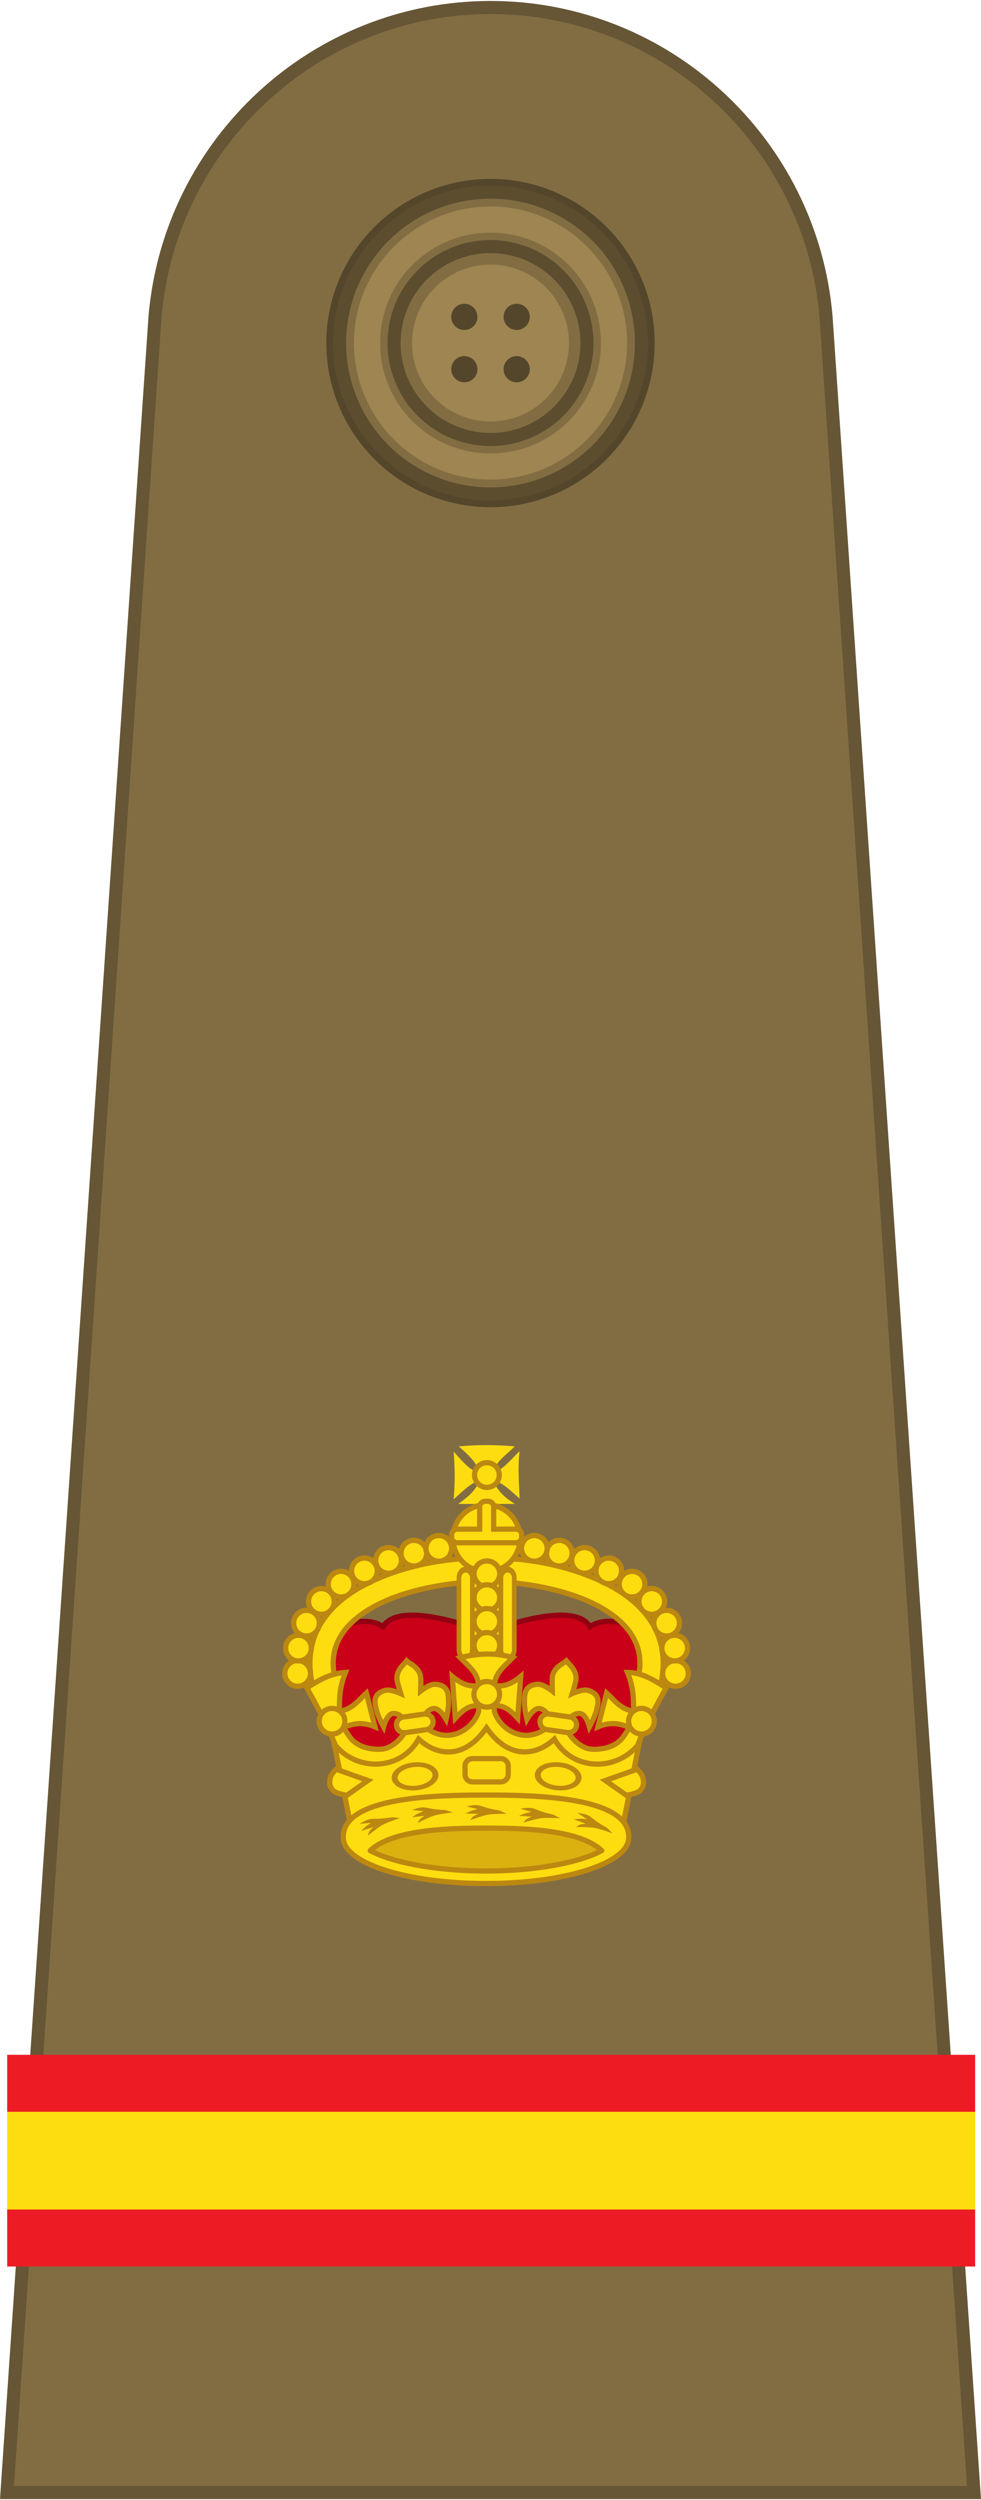 <?xml version="1.0" encoding="UTF-8" standalone="no"?>
<!-- Created with Inkscape (http://www.inkscape.org/) -->

<svg
   width="21.163mm"
   height="53.932mm"
   viewBox="0 0 74.989 191.096"
   id="svg12312"
   version="1.1"
   inkscape:version="1.3.2 (091e20e, 2023-11-25, custom)"
   sodipodi:docname="BIASubedarMajor.svg"
   xmlns:inkscape="http://www.inkscape.org/namespaces/inkscape"
   xmlns:sodipodi="http://sodipodi.sourceforge.net/DTD/sodipodi-0.dtd"
   xmlns="http://www.w3.org/2000/svg"
   xmlns:svg="http://www.w3.org/2000/svg"
   xmlns:rdf="http://www.w3.org/1999/02/22-rdf-syntax-ns#"
   xmlns:cc="http://creativecommons.org/ns#"
   xmlns:dc="http://purl.org/dc/elements/1.1/">
  <defs
     id="defs12314" />
  <sodipodi:namedview
     id="base"
     pagecolor="#ffffff"
     bordercolor="#666666"
     borderopacity="1.0"
     inkscape:pageopacity="0.0"
     inkscape:pageshadow="2"
     inkscape:zoom="2.3757676"
     inkscape:cx="21.256288"
     inkscape:cy="88.602942"
     inkscape:document-units="px"
     inkscape:current-layer="g15515"
     showgrid="false"
     fit-margin-top="0"
     fit-margin-left="0"
     fit-margin-right="0"
     fit-margin-bottom="0"
     inkscape:window-width="1920"
     inkscape:window-height="991"
     inkscape:window-x="-9"
     inkscape:window-y="-9"
     inkscape:window-maximized="1"
     inkscape:showpageshadow="2"
     inkscape:pagecheckerboard="0"
     inkscape:deskcolor="#d1d1d1" />
  <g
     inkscape:label="Layer 1"
     inkscape:groupmode="layer"
     id="layer1"
     transform="translate(156.78,-436.814)">
    <g
       transform="translate(-645.344,411.313)"
       style="display:inline"
       id="g15515">
      <path
         style="fill:#826d43;fill-opacity:1;stroke:#665635;stroke-width:1;stroke-linejoin:miter;stroke-miterlimit:4;stroke-dasharray:none;stroke-opacity:1"
         d="m 526.058,26.07 c -13.377,0.011 -24.498,10.301 -25.644,23.637 l -11.315,166.322 73.918,0 L 551.708,49.707 C 550.568,36.367 539.439,26.075 526.058,26.07 Z"
         id="path17691"
         inkscape:connector-curvature="0"
         sodipodi:nodetypes="cccccc" />
      <g
         transform="translate(375.829,0)"
         id="g19158">
        <g
           id="g19160"
           transform="translate(53.327,-3.131)">
          <path
             style="fill:#53462b;fill-opacity:1;stroke:none;stroke-width:1;stroke-linejoin:round;stroke-miterlimit:4;stroke-dasharray:none;stroke-opacity:1"
             d="M 109.452,54.851 A 12.549,12.549 0 0 1 96.903,67.401 12.549,12.549 0 0 1 84.353,54.851 12.549,12.549 0 0 1 96.903,42.302 12.549,12.549 0 0 1 109.452,54.851 Z"
             id="path19162"
             inkscape:connector-curvature="0" />
        </g>
        <path
           inkscape:connector-curvature="0"
           style="fill:#826d43;fill-opacity:1;stroke:#5c4d2f;stroke-width:1;stroke-linejoin:miter;stroke-miterlimit:4;stroke-dasharray:none;stroke-opacity:1"
           d="m 161.766,51.72 a 11.536,11.536 0 0 1 -11.536,11.536 11.536,11.536 0 0 1 -11.536,-11.536 11.536,11.536 0 0 1 11.536,-11.536 11.536,11.536 0 0 1 11.536,11.536 z"
           id="circle19164" />
        <path
           inkscape:connector-curvature="0"
           style="fill:#826d43;fill-opacity:1;stroke:#5c4d2f;stroke-width:1;stroke-linejoin:miter;stroke-miterlimit:4;stroke-dasharray:none;stroke-opacity:1"
           d="m 157.602,51.72 a 7.372,7.372 0 0 1 -7.372,7.372 7.372,7.372 0 0 1 -7.372,-7.372 7.372,7.372 0 0 1 7.372,-7.372 7.372,7.372 0 0 1 7.372,7.372 z"
           id="circle19166" />
        <path
           style="color:#000000;font-style:normal;font-variant:normal;font-weight:normal;font-stretch:normal;font-size:medium;line-height:normal;font-family:sans-serif;text-indent:0;text-align:start;text-decoration:none;text-decoration-line:none;text-decoration-style:solid;text-decoration-color:#000000;letter-spacing:normal;word-spacing:normal;text-transform:none;direction:ltr;block-progression:tb;writing-mode:lr-tb;baseline-shift:baseline;text-anchor:start;white-space:normal;clip-rule:nonzero;display:inline;overflow:visible;visibility:visible;opacity:1;isolation:auto;mix-blend-mode:normal;color-interpolation:sRGB;color-interpolation-filters:linearRGB;solid-color:#000000;solid-opacity:1;fill:#9e8551;fill-opacity:1;fill-rule:nonzero;stroke:none;stroke-width:2;stroke-linecap:butt;stroke-linejoin:miter;stroke-miterlimit:4;stroke-dasharray:none;stroke-dashoffset:0;stroke-opacity:1;color-rendering:auto;image-rendering:auto;shape-rendering:auto;text-rendering:auto;enable-background:accumulate"
           d="m 150.231,41.282 c -5.753,0 -10.439,4.686 -10.439,10.439 0,5.753 4.686,10.438 10.439,10.438 5.753,0 10.438,-4.684 10.438,-10.438 0,-5.753 -4.684,-10.439 -10.438,-10.439 z m 0,2 c 4.672,0 8.438,3.767 8.438,8.439 0,4.672 -3.765,8.438 -8.438,8.438 -4.672,0 -8.439,-3.765 -8.439,-8.438 0,-4.672 3.767,-8.439 8.439,-8.439 z"
           id="path19168"
           inkscape:connector-curvature="0" />
        <path
           inkscape:connector-curvature="0"
           style="fill:#9e8551;fill-opacity:1;stroke:none;stroke-width:1;stroke-linejoin:miter;stroke-miterlimit:4;stroke-dasharray:none;stroke-opacity:1"
           d="m 156.227,51.72 a 5.997,5.997 0 0 1 -5.997,5.997 5.997,5.997 0 0 1 -5.997,-5.997 5.997,5.997 0 0 1 5.997,-5.997 5.997,5.997 0 0 1 5.997,5.997 z"
           id="circle19170" />
        <g
           id="g19172"
           transform="translate(-1,-1)">
          <path
             inkscape:connector-curvature="0"
             style="fill:#53462b;fill-opacity:1;stroke:none;stroke-width:2;stroke-linejoin:miter;stroke-miterlimit:4;stroke-dasharray:none;stroke-opacity:1"
             d="m 150.23,50.72 a 1,1 0 0 1 -1,1 1,1 0 0 1 -1,-1 1,1 0 0 1 1,-1 1,1 0 0 1 1,1 z"
             id="circle19174" />
          <path
             inkscape:connector-curvature="0"
             style="fill:#53462b;fill-opacity:1;stroke:none;stroke-width:2;stroke-linejoin:miter;stroke-miterlimit:4;stroke-dasharray:none;stroke-opacity:1"
             d="m 154.23,50.72 a 1,1 0 0 1 -1,1 1,1 0 0 1 -1,-1 1,1 0 0 1 1,-1 1,1 0 0 1 1,1 z"
             id="circle19176" />
          <path
             inkscape:connector-curvature="0"
             style="fill:#53462b;fill-opacity:1;stroke:none;stroke-width:2;stroke-linejoin:miter;stroke-miterlimit:4;stroke-dasharray:none;stroke-opacity:1"
             d="m 150.23,54.72 a 1,1 0 0 1 -1,1 1,1 0 0 1 -1,-1 1,1 0 0 1 1,-1 1,1 0 0 1 1,1 z"
             id="circle19178" />
          <path
             inkscape:connector-curvature="0"
             style="fill:#53462b;fill-opacity:1;stroke:none;stroke-width:2;stroke-linejoin:miter;stroke-miterlimit:4;stroke-dasharray:none;stroke-opacity:1"
             d="m 154.23,54.72 a 1,1 0 0 1 -1,1 1,1 0 0 1 -1,-1 1,1 0 0 1 1,-1 1,1 0 0 1 1,1 z"
             id="circle19180" />
        </g>
      </g>
      <path
         d="m 489.114,195.017 h 73.992 v -8.715 h -73.992 z"
         inkscape:connector-curvature="0"
         id="path1910"
         style="fill:#fddd10;fill-opacity:1;fill-rule:nonzero;stroke:none;stroke-width:0.031" />
      <path
         d="m 489.114,186.925 h 73.992 v -4.357 h -73.992 z"
         inkscape:connector-curvature="0"
         id="path1912"
         style="fill:#ed1c24;fill-opacity:1;fill-rule:nonzero;stroke:none;stroke-width:0.031" />
      <path
         d="m 489.114,198.752 h 73.992 v -4.357 h -73.992 z"
         inkscape:connector-curvature="0"
         id="path1914"
         style="fill:#ed1c24;fill-opacity:1;fill-rule:nonzero;stroke:none;stroke-width:0.031" />
      <g
         id="g18348"
         style="display:inline"
         transform="translate(299.11,-63.65)">
        <path
           sodipodi:nodetypes="ccsscccccsscccc"
           inkscape:connector-curvature="0"
           id="path18350"
           d="m 219.207,224.228 -2.947,-0.702 c 0,0 -2.11,-2.462 -2.277,-3.936 -0.076,-0.679 0.555,-1.755 0.576,-2.437 0.011,-0.353 -0.263,-0.681 -0.261,-1.033 -0.497,-2.702 3.032,-3.671 4.439,-2.623 1.133,-1.907 6.114,-0.228 7.911,0.403 1.797,-0.631 6.778,-2.31 7.911,-0.403 1.407,-1.048 4.937,-0.08 4.439,2.623 0.002,0.352 -0.272,0.68 -0.261,1.033 0.02,0.682 0.652,1.758 0.576,2.437 -0.166,1.473 -2.277,3.936 -2.277,3.936 l -2.947,0.702 -7.441,-0.702 z"
           style="display:inline;fill:#c90018;fill-opacity:1;stroke:#930011;stroke-width:0.4;stroke-linecap:butt;stroke-linejoin:miter;stroke-miterlimit:4;stroke-dasharray:none;stroke-opacity:1" />
        <g
           id="g18352"
           style="fill:#fddd10;fill-opacity:1;stroke:#bc8810;stroke-width:1.105;stroke-miterlimit:4;stroke-dasharray:none;stroke-opacity:1"
           transform="matrix(0.362,0,0,0.362,209.413,199.637)">
          <path
             sodipodi:nodetypes="cccccccc"
             inkscape:connector-curvature="0"
             id="path18354"
             d="m 14.977,60.713 c 7.565,6.038 13.282,6.536 16.322,-1 5.441,3.444 10.882,4.133 16.322,-1 5.441,5.486 10.882,5.008 16.322,1 1.959,7.993 7.572,7.948 16.322,1 L 76.434,80.172 18.938,80.342 Z"
             style="fill:#fddd10;fill-opacity:1;stroke:#bc8810;stroke-width:1.105;stroke-miterlimit:4;stroke-dasharray:none;stroke-opacity:1" />
          <g
             id="g18356"
             style="fill:#fddd10;fill-opacity:1;stroke:#bc8810;stroke-width:1.105;stroke-miterlimit:4;stroke-dasharray:none;stroke-opacity:1">
            <path
               inkscape:connector-curvature="0"
               style="display:inline;fill:#fddd10;fill-opacity:1;stroke:#bc8810;stroke-width:1.105;stroke-miterlimit:4;stroke-dasharray:none;stroke-opacity:1"
               d="m 44.631,66.134 h 5.981 c 0.869,0 1.569,0.7 1.569,1.569 v 1.779 c 0,0.869 -0.7,1.569 -1.569,1.569 h -5.981 c -0.869,0 -1.569,-0.7 -1.569,-1.569 v -1.779 c 0,-0.869 0.7,-1.569 1.569,-1.569 z"
               id="rect18358" />
            <path
               inkscape:connector-curvature="0"
               transform="matrix(0.74,-0.105,0.136,0.571,-93.923,26.314)"
               style="display:inline;fill:#fddd10;fill-opacity:1;stroke:#bc8810;stroke-width:1.672;stroke-miterlimit:4;stroke-dasharray:none;stroke-opacity:1"
               d="m 157.483,104.188 a 5.775,4.23 0 0 1 -5.775,4.23 5.775,4.23 0 0 1 -5.775,-4.23 5.775,4.23 0 0 1 5.775,-4.23 5.775,4.23 0 0 1 5.775,4.23 z"
               id="ellipse18360" />
            <path
               sodipodi:nodetypes="cccssc"
               id="path18362"
               d="m 18.135,73.861 4.421,-3.102 -6.687,-2.382 c 0,0 -1.023,0.913 -1.216,1.702 -0.267,1.092 -0.261,1.847 0.486,2.723 0.667,0.781 2.995,1.06 2.995,1.06 z"
               style="display:inline;fill:#fddd10;fill-opacity:1;stroke:#bc8810;stroke-width:1.105;stroke-linecap:butt;stroke-linejoin:miter;stroke-miterlimit:4;stroke-dasharray:none;stroke-opacity:1"
               inkscape:connector-curvature="0" />
            <path
               inkscape:connector-curvature="0"
               transform="matrix(-0.74,-0.105,-0.136,0.571,189.167,26.314)"
               style="display:inline;fill:#fddd10;fill-opacity:1;stroke:#bc8810;stroke-width:1.672;stroke-miterlimit:4;stroke-dasharray:none;stroke-opacity:1"
               d="m 157.483,104.188 a 5.775,4.23 0 0 1 -5.775,4.23 5.775,4.23 0 0 1 -5.775,-4.23 5.775,4.23 0 0 1 5.775,-4.23 5.775,4.23 0 0 1 5.775,4.23 z"
               id="ellipse18364" />
            <path
               sodipodi:nodetypes="cccssc"
               id="path18366"
               d="m 77.108,73.861 -4.421,-3.102 6.687,-2.382 c 0,0 1.023,0.913 1.216,1.702 0.267,1.092 0.261,1.847 -0.486,2.723 -0.667,0.781 -2.995,1.06 -2.995,1.06 z"
               style="display:inline;fill:#fddd10;fill-opacity:1;stroke:#bc8810;stroke-width:1.105;stroke-linecap:butt;stroke-linejoin:miter;stroke-miterlimit:4;stroke-dasharray:none;stroke-opacity:1"
               inkscape:connector-curvature="0" />
          </g>
        </g>
        <g
           id="g18368"
           transform="matrix(0.924,0,0,0.924,137.176,98.046)"
           style="fill:#fddd10;fill-opacity:1;stroke:#bc8810;stroke-width:0.433;stroke-miterlimit:4;stroke-dasharray:none;stroke-opacity:1">
          <path
             id="path18370"
             d="m 84.987,142.531 c -0.354,-3.598 8.055,-3.656 11.797,-3.659 3.742,0.002 12.151,0.061 11.797,3.659 -0.198,2.011 -5.282,3.659 -11.797,3.659 -6.515,0 -11.599,-1.648 -11.797,-3.659 z"
             style="fill:#fddd10;fill-opacity:1;stroke:#bc8810;stroke-width:0.433;stroke-linejoin:round;stroke-miterlimit:4;stroke-dasharray:none;stroke-opacity:1"
             inkscape:connector-curvature="0" />
          <path
             inkscape:connector-curvature="0"
             id="path18372"
             d="m 96.784,141.607 c -2.587,0.002 -7.717,0.046 -9.576,1.865 0.436,0.227 0.975,0.452 1.617,0.654 1.969,0.619 4.788,1.027 7.959,1.027 3.171,0 5.989,-0.409 7.957,-1.027 0.642,-0.202 1.183,-0.427 1.619,-0.654 -1.859,-1.82 -6.989,-1.864 -9.576,-1.865 z"
             style="fill:#dbb110;fill-opacity:1;stroke:#bc8810;stroke-width:0.433;stroke-linejoin:round;stroke-miterlimit:4;stroke-dasharray:none;stroke-opacity:1" />
          <path
             id="path18374"
             transform="translate(65.724,63.314)"
             d="m 30.279,76.387 c -0.346,-0.014 -0.838,0.111 -0.838,0.111 l 0.934,0.219 c 0,0 -0.272,0.062 -0.477,0.129 -0.146,0.048 -0.545,0.25 -0.545,0.25 l 1.064,0.008 c 0,0 -0.31,0.136 -0.434,0.242 -0.094,0.081 -0.225,0.291 -0.225,0.291 0,0 0.945,-0.362 1.443,-0.451 0.513,-0.092 1.566,-0.08 1.566,-0.08 l -0.588,-0.275 c 0,0 -0.564,-0.08 -1.041,-0.217 -0.272,-0.078 -0.589,-0.215 -0.861,-0.227 z M 25.75,76.578 c -0.345,0.027 -0.816,0.213 -0.816,0.213 l 0.955,0.104 c 0,0 -0.26,0.094 -0.453,0.186 -0.138,0.065 -0.506,0.312 -0.506,0.312 l 1.055,-0.119 c 0,0 -0.286,0.173 -0.395,0.293 -0.082,0.091 -0.184,0.314 -0.184,0.314 0,0 0.887,-0.473 1.369,-0.621 0.496,-0.152 1.543,-0.266 1.543,-0.266 l -0.621,-0.201 c 0,0 -0.569,-0.013 -1.061,-0.092 -0.281,-0.045 -0.615,-0.144 -0.887,-0.123 z m 9.006,0.043 c -0.345,-0.034 -0.846,0.066 -0.846,0.066 l 0.918,0.27 c 0,0 -0.274,0.046 -0.482,0.102 -0.149,0.04 -0.561,0.219 -0.561,0.219 l 1.061,0.068 c 0,0 -0.317,0.118 -0.447,0.217 -0.099,0.075 -0.242,0.277 -0.242,0.277 0,0 0.967,-0.307 1.471,-0.367 0.518,-0.062 1.566,0.008 1.566,0.008 L 36.625,77.172 c 0,0 -0.557,-0.112 -1.023,-0.275 -0.267,-0.093 -0.575,-0.249 -0.846,-0.275 z m 3.865,0.414 0.797,0.52 c 0,0 -0.276,-0.035 -0.492,-0.041 -0.155,-0.004 -0.604,0.049 -0.604,0.049 l 0.996,0.369 c 0,0 -0.338,0.021 -0.492,0.078 -0.118,0.044 -0.316,0.195 -0.316,0.195 0,0 1.019,-0.017 1.52,0.068 0.515,0.088 1.498,0.455 1.498,0.455 l -0.453,-0.457 c 0,0 -0.498,-0.265 -0.896,-0.555 -0.228,-0.165 -0.477,-0.401 -0.729,-0.504 -0.16,-0.065 -0.366,-0.11 -0.533,-0.139 -0.167,-0.029 -0.295,-0.039 -0.295,-0.039 z M 23.299,77.387 c 0,0 -0.563,0.104 -1.061,0.127 -0.142,0.007 -0.298,0.002 -0.453,0.006 -0.155,0.004 -0.309,0.017 -0.439,0.055 -0.332,0.097 -0.752,0.373 -0.752,0.373 l 0.957,-0.092 c 0,0 -0.233,0.145 -0.402,0.273 -0.121,0.092 -0.426,0.408 -0.426,0.408 l 1.006,-0.33 c 0,0 -0.243,0.224 -0.322,0.363 -0.061,0.106 -0.109,0.346 -0.109,0.346 0,0 0.764,-0.642 1.203,-0.885 0.452,-0.25 1.449,-0.574 1.449,-0.574 l -0.65,-0.07 z"
             style="display:inline;fill:#bc8810;fill-opacity:1;stroke:none;stroke-width:0.433;stroke-miterlimit:4;stroke-dasharray:none;stroke-opacity:1"
             inkscape:connector-curvature="0" />
        </g>
        <g
           id="g18376">
          <g
             id="g18378">
            <path
               inkscape:connector-curvature="0"
               id="path18380"
               d="m 226.976,208.326 c -1.909,-0.235 -5.739,0.141 -9.016,1.656 -1.638,0.758 -3.139,1.819 -4.033,3.35 -0.895,1.53 -1.085,3.513 -0.24,5.73 l 1.682,-0.641 c -0.696,-1.827 -0.515,-3.106 0.113,-4.182 0.629,-1.075 1.804,-1.962 3.234,-2.623 2.86,-1.323 6.739,-1.666 8.039,-1.506 z"
               style="color:#000000;font-style:normal;font-variant:normal;font-weight:normal;font-stretch:normal;font-size:medium;line-height:normal;font-family:sans-serif;text-indent:0;text-align:start;text-decoration:none;text-decoration-line:none;text-decoration-style:solid;text-decoration-color:#000000;letter-spacing:normal;word-spacing:normal;text-transform:none;writing-mode:lr-tb;direction:ltr;baseline-shift:baseline;text-anchor:start;white-space:normal;clip-rule:nonzero;display:inline;overflow:visible;visibility:visible;opacity:1;isolation:auto;mix-blend-mode:normal;color-interpolation:sRGB;color-interpolation-filters:linearRGB;solid-color:#000000;solid-opacity:1;fill:#fddd10;fill-opacity:1;fill-rule:evenodd;stroke:#bc8810;stroke-width:0.4;stroke-linecap:butt;stroke-linejoin:miter;stroke-miterlimit:4;stroke-dasharray:none;stroke-dashoffset:0;stroke-opacity:1;color-rendering:auto;image-rendering:auto;shape-rendering:auto;text-rendering:auto;enable-background:accumulate" />
            <path
               inkscape:connector-curvature="0"
               transform="scale(-1,1)"
               style="display:inline;fill:#fddd10;fill-opacity:1;stroke:#bc8810;stroke-width:0.4;stroke-miterlimit:4;stroke-dasharray:none;stroke-opacity:1"
               d="m -211.226,217.066 a 0.981,0.981 0 0 1 -0.981,0.981 0.981,0.981 0 0 1 -0.981,-0.981 0.981,0.981 0 0 1 0.981,-0.981 0.981,0.981 0 0 1 0.981,0.981 z"
               id="circle18382" />
            <path
               inkscape:connector-curvature="0"
               transform="scale(-1,1)"
               style="display:inline;fill:#fddd10;fill-opacity:1;stroke:#bc8810;stroke-width:0.4;stroke-miterlimit:4;stroke-dasharray:none;stroke-opacity:1"
               d="m -211.288,215.13 a 0.981,0.981 0 0 1 -0.981,0.981 0.981,0.981 0 0 1 -0.981,-0.981 0.981,0.981 0 0 1 0.981,-0.981 0.981,0.981 0 0 1 0.981,0.981 z"
               id="circle18384" />
            <path
               inkscape:connector-curvature="0"
               transform="scale(-1,1)"
               style="display:inline;fill:#fddd10;fill-opacity:1;stroke:#bc8810;stroke-width:0.4;stroke-miterlimit:4;stroke-dasharray:none;stroke-opacity:1"
               d="m -211.903,213.224 a 0.981,0.981 0 0 1 -0.981,0.981 0.981,0.981 0 0 1 -0.981,-0.981 0.981,0.981 0 0 1 0.981,-0.981 0.981,0.981 0 0 1 0.981,0.981 z"
               id="circle18386" />
            <path
               inkscape:connector-curvature="0"
               transform="scale(-1,1)"
               style="display:inline;fill:#fddd10;fill-opacity:1;stroke:#bc8810;stroke-width:0.4;stroke-miterlimit:4;stroke-dasharray:none;stroke-opacity:1"
               d="m -213.04,211.564 a 0.981,0.981 0 0 1 -0.981,0.981 0.981,0.981 0 0 1 -0.981,-0.981 0.981,0.981 0 0 1 0.981,-0.981 0.981,0.981 0 0 1 0.981,0.981 z"
               id="circle18388" />
            <path
               inkscape:connector-curvature="0"
               transform="scale(-1,1)"
               style="display:inline;fill:#fddd10;fill-opacity:1;stroke:#bc8810;stroke-width:0.4;stroke-miterlimit:4;stroke-dasharray:none;stroke-opacity:1"
               d="m -214.546,210.242 a 0.981,0.981 0 0 1 -0.981,0.981 0.981,0.981 0 0 1 -0.981,-0.981 0.981,0.981 0 0 1 0.981,-0.981 0.981,0.981 0 0 1 0.981,0.981 z"
               id="circle18390" />
            <path
               inkscape:connector-curvature="0"
               transform="scale(-1,1)"
               style="display:inline;fill:#fddd10;fill-opacity:1;stroke:#bc8810;stroke-width:0.4;stroke-miterlimit:4;stroke-dasharray:none;stroke-opacity:1"
               d="m -216.329,209.228 a 0.981,0.981 0 0 1 -0.981,0.981 0.981,0.981 0 0 1 -0.981,-0.981 0.981,0.981 0 0 1 0.981,-0.981 0.981,0.981 0 0 1 0.981,0.981 z"
               id="circle18392" />
            <path
               inkscape:connector-curvature="0"
               transform="scale(-1,1)"
               style="display:inline;fill:#fddd10;fill-opacity:1;stroke:#bc8810;stroke-width:0.4;stroke-miterlimit:4;stroke-dasharray:none;stroke-opacity:1"
               d="m -218.174,208.428 a 0.981,0.981 0 0 1 -0.981,0.981 0.981,0.981 0 0 1 -0.981,-0.981 0.981,0.981 0 0 1 0.981,-0.981 0.981,0.981 0 0 1 0.981,0.981 z"
               id="circle18394" />
            <path
               inkscape:connector-curvature="0"
               transform="scale(-1,1)"
               style="display:inline;fill:#fddd10;fill-opacity:1;stroke:#bc8810;stroke-width:0.4;stroke-miterlimit:4;stroke-dasharray:none;stroke-opacity:1"
               d="m -220.11,207.875 a 0.981,0.981 0 0 1 -0.981,0.981 0.981,0.981 0 0 1 -0.981,-0.981 0.981,0.981 0 0 1 0.981,-0.981 0.981,0.981 0 0 1 0.981,0.981 z"
               id="circle18396" />
            <path
               inkscape:connector-curvature="0"
               transform="scale(-1,1)"
               style="display:inline;fill:#fddd10;fill-opacity:1;stroke:#bc8810;stroke-width:0.4;stroke-miterlimit:4;stroke-dasharray:none;stroke-opacity:1"
               d="m -222.016,207.506 a 0.981,0.981 0 0 1 -0.981,0.981 0.981,0.981 0 0 1 -0.981,-0.981 0.981,0.981 0 0 1 0.981,-0.981 0.981,0.981 0 0 1 0.981,0.981 z"
               id="circle18398" />
          </g>
          <g
             id="g18400"
             transform="matrix(-1,0,0,1,453.296,0)">
            <path
               style="color:#000000;font-style:normal;font-variant:normal;font-weight:normal;font-stretch:normal;font-size:medium;line-height:normal;font-family:sans-serif;text-indent:0;text-align:start;text-decoration:none;text-decoration-line:none;text-decoration-style:solid;text-decoration-color:#000000;letter-spacing:normal;word-spacing:normal;text-transform:none;writing-mode:lr-tb;direction:ltr;baseline-shift:baseline;text-anchor:start;white-space:normal;clip-rule:nonzero;display:inline;overflow:visible;visibility:visible;opacity:1;isolation:auto;mix-blend-mode:normal;color-interpolation:sRGB;color-interpolation-filters:linearRGB;solid-color:#000000;solid-opacity:1;fill:#fddd10;fill-opacity:1;fill-rule:evenodd;stroke:#bc8810;stroke-width:0.4;stroke-linecap:butt;stroke-linejoin:miter;stroke-miterlimit:4;stroke-dasharray:none;stroke-dashoffset:0;stroke-opacity:1;color-rendering:auto;image-rendering:auto;shape-rendering:auto;text-rendering:auto;enable-background:accumulate"
               d="m 226.976,208.326 c -1.909,-0.235 -5.739,0.141 -9.016,1.656 -1.638,0.758 -3.139,1.819 -4.033,3.35 -0.895,1.53 -1.085,3.513 -0.24,5.73 l 1.682,-0.641 c -0.696,-1.827 -0.515,-3.106 0.113,-4.182 0.629,-1.075 1.804,-1.962 3.234,-2.623 2.86,-1.323 6.739,-1.666 8.039,-1.506 z"
               id="path18402"
               inkscape:connector-curvature="0" />
            <path
               inkscape:connector-curvature="0"
               transform="scale(-1,1)"
               style="display:inline;fill:#fddd10;fill-opacity:1;stroke:#bc8810;stroke-width:0.4;stroke-miterlimit:4;stroke-dasharray:none;stroke-opacity:1"
               d="m -211.226,217.066 a 0.981,0.981 0 0 1 -0.981,0.981 0.981,0.981 0 0 1 -0.981,-0.981 0.981,0.981 0 0 1 0.981,-0.981 0.981,0.981 0 0 1 0.981,0.981 z"
               id="circle18404" />
            <path
               inkscape:connector-curvature="0"
               transform="scale(-1,1)"
               style="display:inline;fill:#fddd10;fill-opacity:1;stroke:#bc8810;stroke-width:0.4;stroke-miterlimit:4;stroke-dasharray:none;stroke-opacity:1"
               d="m -211.288,215.13 a 0.981,0.981 0 0 1 -0.981,0.981 0.981,0.981 0 0 1 -0.981,-0.981 0.981,0.981 0 0 1 0.981,-0.981 0.981,0.981 0 0 1 0.981,0.981 z"
               id="circle18406" />
            <path
               inkscape:connector-curvature="0"
               transform="scale(-1,1)"
               style="display:inline;fill:#fddd10;fill-opacity:1;stroke:#bc8810;stroke-width:0.4;stroke-miterlimit:4;stroke-dasharray:none;stroke-opacity:1"
               d="m -211.903,213.224 a 0.981,0.981 0 0 1 -0.981,0.981 0.981,0.981 0 0 1 -0.981,-0.981 0.981,0.981 0 0 1 0.981,-0.981 0.981,0.981 0 0 1 0.981,0.981 z"
               id="circle18408" />
            <path
               inkscape:connector-curvature="0"
               transform="scale(-1,1)"
               style="display:inline;fill:#fddd10;fill-opacity:1;stroke:#bc8810;stroke-width:0.4;stroke-miterlimit:4;stroke-dasharray:none;stroke-opacity:1"
               d="m -213.04,211.564 a 0.981,0.981 0 0 1 -0.981,0.981 0.981,0.981 0 0 1 -0.981,-0.981 0.981,0.981 0 0 1 0.981,-0.981 0.981,0.981 0 0 1 0.981,0.981 z"
               id="circle18410" />
            <path
               inkscape:connector-curvature="0"
               transform="scale(-1,1)"
               style="display:inline;fill:#fddd10;fill-opacity:1;stroke:#bc8810;stroke-width:0.4;stroke-miterlimit:4;stroke-dasharray:none;stroke-opacity:1"
               d="m -214.546,210.242 a 0.981,0.981 0 0 1 -0.981,0.981 0.981,0.981 0 0 1 -0.981,-0.981 0.981,0.981 0 0 1 0.981,-0.981 0.981,0.981 0 0 1 0.981,0.981 z"
               id="circle18412" />
            <path
               inkscape:connector-curvature="0"
               transform="scale(-1,1)"
               style="display:inline;fill:#fddd10;fill-opacity:1;stroke:#bc8810;stroke-width:0.4;stroke-miterlimit:4;stroke-dasharray:none;stroke-opacity:1"
               d="m -216.329,209.228 a 0.981,0.981 0 0 1 -0.981,0.981 0.981,0.981 0 0 1 -0.981,-0.981 0.981,0.981 0 0 1 0.981,-0.981 0.981,0.981 0 0 1 0.981,0.981 z"
               id="circle18414" />
            <path
               inkscape:connector-curvature="0"
               transform="scale(-1,1)"
               style="display:inline;fill:#fddd10;fill-opacity:1;stroke:#bc8810;stroke-width:0.4;stroke-miterlimit:4;stroke-dasharray:none;stroke-opacity:1"
               d="m -218.174,208.428 a 0.981,0.981 0 0 1 -0.981,0.981 0.981,0.981 0 0 1 -0.981,-0.981 0.981,0.981 0 0 1 0.981,-0.981 0.981,0.981 0 0 1 0.981,0.981 z"
               id="circle18416" />
            <path
               inkscape:connector-curvature="0"
               transform="scale(-1,1)"
               style="display:inline;fill:#fddd10;fill-opacity:1;stroke:#bc8810;stroke-width:0.4;stroke-miterlimit:4;stroke-dasharray:none;stroke-opacity:1"
               d="m -220.11,207.875 a 0.981,0.981 0 0 1 -0.981,0.981 0.981,0.981 0 0 1 -0.981,-0.981 0.981,0.981 0 0 1 0.981,-0.981 0.981,0.981 0 0 1 0.981,0.981 z"
               id="circle18418" />
            <path
               inkscape:connector-curvature="0"
               transform="scale(-1,1)"
               style="display:inline;fill:#fddd10;fill-opacity:1;stroke:#bc8810;stroke-width:0.4;stroke-miterlimit:4;stroke-dasharray:none;stroke-opacity:1"
               d="m -222.016,207.506 a 0.981,0.981 0 0 1 -0.981,0.981 0.981,0.981 0 0 1 -0.981,-0.981 0.981,0.981 0 0 1 0.981,-0.981 0.981,0.981 0 0 1 0.981,0.981 z"
               id="circle18420" />
          </g>
        </g>
        <g
           style="fill:#fddd10;fill-opacity:1;stroke:#bc8810;stroke-width:1.105;stroke-miterlimit:4;stroke-dasharray:none;stroke-opacity:1"
           id="g18422"
           transform="matrix(0.362,0,0,0.362,209.413,199.436)">
          <g
             transform="translate(-153.481,-2.687)"
             id="g18424"
             style="fill:#fddd10;fill-opacity:1;stroke:#bc8810;stroke-width:1.105;stroke-miterlimit:4;stroke-dasharray:none;stroke-opacity:1">
            <path
               inkscape:connector-curvature="0"
               sodipodi:nodetypes="ccccccccccccc"
               id="path18426"
               d="m 199.623,9.115 c -0.467,-2.207 -2.452,-3.928 -4.387,-5.665 3.932,-0.371 7.863,-0.36 11.795,0 -1.776,1.811 -4.312,3.41 -4.491,5.665 2.29,-0.992 3.765,-3.002 5.527,-4.653 -0.417,3.323 -0.13,6.647 0,9.97 -1.751,-1.405 -3.244,-3.187 -5.527,-3.817 0.679,2.062 2.35,3.646 4.534,4.985 h -11.969 c 1.981,-1.385 3.778,-2.893 4.518,-4.985 -2.175,0.701 -3.738,2.516 -5.484,3.998 0.308,-3.353 0.272,-6.707 0,-10.06 1.681,1.826 3.249,3.889 5.484,4.563 z"
               style="fill:#fddd10;fill-opacity:1;stroke:none;stroke-width:1.105;stroke-miterlimit:4;stroke-dasharray:none;stroke-opacity:1" />
            <path
               inkscape:connector-curvature="0"
               transform="matrix(-0.697,0,0,0.697,321.596,-50.185)"
               style="display:inline;fill:#fddd10;fill-opacity:1;stroke:#bc8810;stroke-width:1.585;stroke-miterlimit:4;stroke-dasharray:none;stroke-opacity:1"
               d="m 176.527,85.622 a 3.742,3.742 0 0 1 -3.742,3.742 3.742,3.742 0 0 1 -3.742,-3.742 3.742,3.742 0 0 1 3.742,-3.742 3.742,3.742 0 0 1 3.742,3.742 z"
               id="circle18428" />
            <path
               inkscape:connector-curvature="0"
               transform="matrix(0.672,0,0,0.698,85.5,-10.472)"
               style="fill:#fddd10;fill-opacity:1;stroke:#bc8810;stroke-width:1.614;stroke-miterlimit:4;stroke-dasharray:none;stroke-opacity:1"
               d="M 182.537,47.735 A 10.542,10.152 0 0 1 171.995,57.887 10.542,10.152 0 0 1 161.453,47.735 10.542,10.152 0 0 1 171.995,37.583 10.542,10.152 0 0 1 182.537,47.735 Z"
               id="ellipse18430" />
            <path
               sodipodi:nodetypes="ccccccccccccccc"
               id="path18432"
               d="m 200.815,15.038 c -0.653,0 -1.177,0.524 -1.177,1.177 v 4.704 h -4.725 c -0.653,0 -1.199,0.524 -1.199,1.177 v 0.526 c 0,0.653 0.545,1.177 1.199,1.177 h 12.4 c 0.653,0 1.177,-0.524 1.177,-1.177 v -0.526 c 0,-0.653 -0.524,-1.177 -1.177,-1.177 h -4.725 v -4.704 c 0,-0.653 -0.524,-1.177 -1.177,-1.177 z"
               style="display:inline;fill:#fddd10;fill-opacity:1;stroke:#bc8810;stroke-width:1.105;stroke-miterlimit:4;stroke-dasharray:none;stroke-opacity:1"
               inkscape:connector-curvature="0" />
          </g>
          <g
             style="fill:#fddd10;fill-opacity:1;stroke:#bc8810;stroke-width:1.105;stroke-miterlimit:4;stroke-dasharray:none;stroke-opacity:1"
             transform="translate(3.505,2.094)"
             id="g18434">
            <path
               inkscape:connector-curvature="0"
               style="fill:#fddd10;fill-opacity:1;stroke:#bc8810;stroke-width:1.105;stroke-miterlimit:4;stroke-dasharray:none;stroke-opacity:1"
               d="m 41.263,25.492 h 5.707 c 1.271,0 2.294,1.023 2.294,2.294 v 12.886 c 0,1.271 -1.023,2.294 -2.294,2.294 h -5.707 c -1.271,0 -2.294,-1.023 -2.294,-2.294 V 27.785 c 0,-1.271 1.023,-2.294 2.294,-2.294 z"
               id="rect18436" />
            <g
               id="g18438"
               style="fill:#fddd10;fill-opacity:1;stroke:#bc8810;stroke-width:0.983;stroke-miterlimit:4;stroke-dasharray:none;stroke-opacity:1"
               transform="matrix(1,0,0,1.264,-157.098,-10.014)">
              <path
                 inkscape:connector-curvature="0"
                 style="fill:#fddd10;fill-opacity:1;stroke:#bc8810;stroke-width:0.983;stroke-miterlimit:4;stroke-dasharray:none;stroke-opacity:1"
                 d="m 196.786,27.445 h 1e-5 c 0.784,0 1.415,0.631 1.415,1.415 v 11.994 c 0,0.784 -0.631,1.415 -1.415,1.415 h -1e-5 c -0.784,0 -1.415,-0.631 -1.415,-1.415 V 28.86 c 0,-0.784 0.631,-1.415 1.415,-1.415 z"
                 id="rect18440" />
              <path
                 inkscape:connector-curvature="0"
                 style="display:inline;fill:#fddd10;fill-opacity:1;stroke:#bc8810;stroke-width:0.983;stroke-miterlimit:4;stroke-dasharray:none;stroke-opacity:1"
                 d="m 205.643,27.445 v 0 c 0.784,0 1.415,0.631 1.415,1.415 v 11.994 c 0,0.784 -0.631,1.415 -1.415,1.415 v 0 c -0.784,0 -1.415,-0.631 -1.415,-1.415 V 28.86 c 0,-0.784 0.631,-1.415 1.415,-1.415 z"
                 id="rect18442" />
            </g>
            <path
               inkscape:connector-curvature="0"
               transform="matrix(-0.724,0,0,0.724,169.269,-36.423)"
               style="display:inline;fill:#fddd10;fill-opacity:1;stroke:#bc8810;stroke-width:1.526;stroke-miterlimit:4;stroke-dasharray:none;stroke-opacity:1"
               d="m 176.527,85.622 a 3.742,3.742 0 0 1 -3.742,3.742 3.742,3.742 0 0 1 -3.742,-3.742 3.742,3.742 0 0 1 3.742,-3.742 3.742,3.742 0 0 1 3.742,3.742 z"
               id="circle18444" />
            <path
               inkscape:connector-curvature="0"
               transform="matrix(-0.724,0,0,0.724,169.269,-31.394)"
               style="display:inline;fill:#fddd10;fill-opacity:1;stroke:#bc8810;stroke-width:1.526;stroke-miterlimit:4;stroke-dasharray:none;stroke-opacity:1"
               d="m 176.527,85.622 a 3.742,3.742 0 0 1 -3.742,3.742 3.742,3.742 0 0 1 -3.742,-3.742 3.742,3.742 0 0 1 3.742,-3.742 3.742,3.742 0 0 1 3.742,3.742 z"
               id="circle18446" />
            <path
               inkscape:connector-curvature="0"
               transform="matrix(-0.724,0,0,0.724,169.269,-26.365)"
               style="display:inline;fill:#fddd10;fill-opacity:1;stroke:#bc8810;stroke-width:1.526;stroke-miterlimit:4;stroke-dasharray:none;stroke-opacity:1"
               d="m 176.527,85.622 a 3.742,3.742 0 0 1 -3.742,3.742 3.742,3.742 0 0 1 -3.742,-3.742 3.742,3.742 0 0 1 3.742,-3.742 3.742,3.742 0 0 1 3.742,3.742 z"
               id="circle18448" />
            <path
               inkscape:connector-curvature="0"
               transform="matrix(-0.724,0,0,0.724,169.269,-21.3)"
               style="display:inline;fill:#fddd10;fill-opacity:1;stroke:#bc8810;stroke-width:1.526;stroke-miterlimit:4;stroke-dasharray:none;stroke-opacity:1"
               d="m 176.527,85.622 a 3.742,3.742 0 0 1 -3.742,3.742 3.742,3.742 0 0 1 -3.742,-3.742 3.742,3.742 0 0 1 3.742,-3.742 3.742,3.742 0 0 1 3.742,3.742 z"
               id="circle18450" />
          </g>
        </g>
        <g
           style="fill:#fddd10;fill-opacity:1;stroke:#bc8810;stroke-width:1.337;stroke-miterlimit:4;stroke-dasharray:none;stroke-opacity:1"
           id="g18452"
           transform="matrix(0.299,0,0,0.299,209.446,199.6)">
          <path
             sodipodi:nodetypes="scscsccccccssscsscscscccccccscccssccccccccccccccsscccscccccccscscsscsssccccccscscscs"
             inkscape:connector-curvature="0"
             d="m 48.982,78.405 c -3.035,0.415 -6.158,-0.741 -8.825,-3.214 -2.285,4.075 -6.215,6.175 -10.283,6.392 -4.008,0.213 -8.151,-1.402 -10.987,-4.757 -0.864,-2.168 -1.739,-4.214 -2.535,-5.813 -1.55,-3.114 -4.766,-8.905 -4.766,-8.905 3.232,-2.058 6.04,-3.712 9.882,-3.952 -1.65,4.107 -1.536,6.978 -1.569,9.953 3.458,-0.556 5.047,-3.006 6.902,-4.684 l 2.196,8.636 c -3.462,-1.436 -5.77,-0.717 -8,0.146 0,0 1.429,2.607 2.51,3.513 1.236,1.036 2.6,1.629 4.235,1.903 1.547,0.259 3.292,0.348 4.706,-0.293 2.979,-1.35 4.497,-4.294 4.078,-4.098 0,0 0.299,-2.583 -0.471,-3.513 -0.576,-0.696 -1.759,-1.262 -2.667,-1.025 -1.431,0.374 -2.196,3.367 -2.196,3.367 0,0 -1.376,-2.548 -1.725,-3.952 -0.308,-1.237 -0.767,-2.671 -0.157,-3.806 0.455,-0.847 1.512,-1.437 2.51,-1.61 1.322,-0.229 3.765,0.878 3.765,0.878 0,0 -0.729,-2.295 -0.941,-3.513 -0.109,-0.626 0.054,-1.463 0.314,-2.049 0.594,-1.339 1.541,-2.046 2.144,-2.812 0.806,0.75 1.798,1.019 2.727,2.18 0.407,0.508 0.785,1.283 0.844,1.914 0.116,1.23 0.013,3.621 0.013,3.621 0,0 2.076,-1.633 3.418,-1.715 1.013,-0.062 2.193,0.269 2.857,0.985 0.89,0.96 0.823,2.456 0.851,3.725 0.031,1.441 -0.631,4.227 -0.631,4.227 0,0 -1.53,-2.726 -3.016,-2.76 -0.942,-0.022 -1.94,0.798 -2.315,1.605 -0.501,1.078 0.469,3.513 0.469,3.513 5.869,4.276 11.943,-0.11 13.188,-4.384 v -1.61 c -2.458,0.316 -3.503,0.719 -5.961,3.367 L 48.763,59.18 c 2.353,1.985 4.392,2.699 6.745,2.342 -0.221,-3.105 -1.99,-4.42 -4.706,-7.137 4.427,-1.107 9.139,-1.382 13.421,0 -2.716,2.716 -4.485,4.032 -4.706,7.137 2.353,0.357 4.392,-0.357 6.745,-2.342 L 65.478,69.865 c -2.458,-2.648 -3.503,-3.051 -5.961,-3.367 v 1.61 c 1.246,4.274 7.319,8.659 13.188,4.384 0,0 0.97,-2.435 0.469,-3.513 -0.375,-0.807 -1.373,-1.626 -2.315,-1.605 -1.486,0.034 -3.016,2.76 -3.016,2.76 0,0 -0.662,-2.785 -0.631,-4.227 0.027,-1.269 -0.04,-2.765 0.851,-3.725 0.664,-0.716 1.844,-1.047 2.857,-0.985 1.341,0.081 3.418,1.715 3.418,1.715 0,0 -0.102,-2.391 0.013,-3.621 0.059,-0.632 0.437,-1.406 0.844,-1.914 0.929,-1.161 1.921,-1.43 2.727,-2.18 0.603,0.766 1.549,1.473 2.144,2.812 0.26,0.586 0.423,1.423 0.314,2.049 -0.212,1.218 -0.941,3.513 -0.941,3.513 0,0 2.443,-1.107 3.765,-0.878 0.998,0.173 2.055,0.763 2.51,1.61 0.61,1.135 0.151,2.569 -0.157,3.806 -0.35,1.404 -1.725,3.952 -1.725,3.952 0,0 -0.765,-2.993 -2.196,-3.367 -0.908,-0.237 -2.091,0.328 -2.667,1.025 -0.769,0.93 -0.471,3.513 -0.471,3.513 -0.419,-0.195 1.1,2.749 4.078,4.098 1.414,0.641 3.158,0.552 4.706,0.293 1.636,-0.274 2.999,-0.866 4.235,-1.903 1.081,-0.906 2.51,-3.513 2.51,-3.513 -2.23,-0.864 -4.538,-1.582 -8,-0.146 l 2.196,-8.636 c 1.855,1.678 3.444,4.128 6.902,4.684 -0.033,-2.975 0.082,-5.846 -1.569,-9.953 3.728,0.013 6.792,1.98 9.882,3.952 0,0 -3.216,5.791 -4.766,8.905 -0.796,1.599 -1.671,3.645 -2.535,5.813 -2.836,3.355 -6.979,4.97 -10.987,4.757 -4.068,-0.216 -7.998,-2.316 -10.283,-6.392 -2.667,2.474 -5.79,3.629 -8.825,3.214 -3.004,-0.41 -5.923,-2.359 -8.531,-6.091 -2.608,3.732 -5.526,5.68 -8.531,6.091 z"
             style="display:inline;fill:#fddd10;fill-opacity:1;stroke:#bc8810;stroke-width:1.337;stroke-linecap:butt;stroke-linejoin:miter;stroke-miterlimit:4;stroke-dasharray:none;stroke-opacity:1"
             id="path18454" />
          <g
             transform="matrix(1.21,0,0,1.21,1.276,2.458)"
             id="g18456"
             style="fill:#fddd10;fill-opacity:1;stroke:#bc8810;stroke-width:1.105;stroke-miterlimit:4;stroke-dasharray:none;stroke-opacity:1">
            <path
               inkscape:connector-curvature="0"
               transform="matrix(-0.724,0,0,0.724,171.629,-11.332)"
               style="display:inline;fill:#fddd10;fill-opacity:1;stroke:#bc8810;stroke-width:1.526;stroke-miterlimit:4;stroke-dasharray:none;stroke-opacity:1"
               d="m 176.527,85.622 a 3.742,3.742 0 0 1 -3.742,3.742 3.742,3.742 0 0 1 -3.742,-3.742 3.742,3.742 0 0 1 3.742,-3.742 3.742,3.742 0 0 1 3.742,3.742 z"
               id="circle18458" />
            <g
               id="g18460"
               style="fill:#fddd10;fill-opacity:1;stroke:#bc8810;stroke-width:1.105;stroke-miterlimit:4;stroke-dasharray:none;stroke-opacity:1">
              <path
                 inkscape:connector-curvature="0"
                 transform="matrix(-0.724,0,0,0.724,138.942,-5.644)"
                 style="display:inline;fill:#fddd10;fill-opacity:1;stroke:#bc8810;stroke-width:1.526;stroke-miterlimit:4;stroke-dasharray:none;stroke-opacity:1"
                 d="m 176.527,85.622 a 3.742,3.742 0 0 1 -3.742,3.742 3.742,3.742 0 0 1 -3.742,-3.742 3.742,3.742 0 0 1 3.742,-3.742 3.742,3.742 0 0 1 3.742,3.742 z"
                 id="circle18462" />
              <path
                 inkscape:connector-curvature="0"
                 transform="matrix(-0.724,0,0,0.724,204.316,-5.644)"
                 style="display:inline;fill:#fddd10;fill-opacity:1;stroke:#bc8810;stroke-width:1.526;stroke-miterlimit:4;stroke-dasharray:none;stroke-opacity:1"
                 d="m 176.527,85.622 a 3.742,3.742 0 0 1 -3.742,3.742 3.742,3.742 0 0 1 -3.742,-3.742 3.742,3.742 0 0 1 3.742,-3.742 3.742,3.742 0 0 1 3.742,3.742 z"
                 id="circle18464" />
            </g>
          </g>
          <g
             style="fill:#fddd10;fill-opacity:1;stroke:#bc8810;stroke-width:1.337;stroke-miterlimit:4;stroke-dasharray:none;stroke-opacity:1"
             transform="translate(-0.122)"
             id="g18466">
            <path
               inkscape:connector-curvature="0"
               transform="rotate(-8.118)"
               style="fill:#fddd10;fill-opacity:1;stroke:#bc8810;stroke-width:1.337;stroke-miterlimit:4;stroke-dasharray:none;stroke-opacity:1"
               d="m 26.167,74.001 h 5.372 c 1.116,0 2.015,0.899 2.015,2.015 0,1.116 -0.899,2.015 -2.015,2.015 h -5.372 c -1.116,0 -2.015,-0.899 -2.015,-2.015 0,-1.116 0.899,-2.015 2.015,-2.015 z"
               id="rect18468" />
            <path
               inkscape:connector-curvature="0"
               transform="matrix(-0.99,-0.141,-0.141,0.99,0,0)"
               style="fill:#fddd10;fill-opacity:1;stroke:#bc8810;stroke-width:1.337;stroke-miterlimit:4;stroke-dasharray:none;stroke-opacity:1"
               d="m -87.947,57.723 h 5.372 c 1.116,0 2.015,0.899 2.015,2.015 0,1.116 -0.899,2.015 -2.015,2.015 h -5.372 c -1.116,0 -2.015,-0.899 -2.015,-2.015 0,-1.116 0.899,-2.015 2.015,-2.015 z"
               id="rect18470" />
          </g>
        </g>
      </g>
    </g>
  </g>
</svg>
